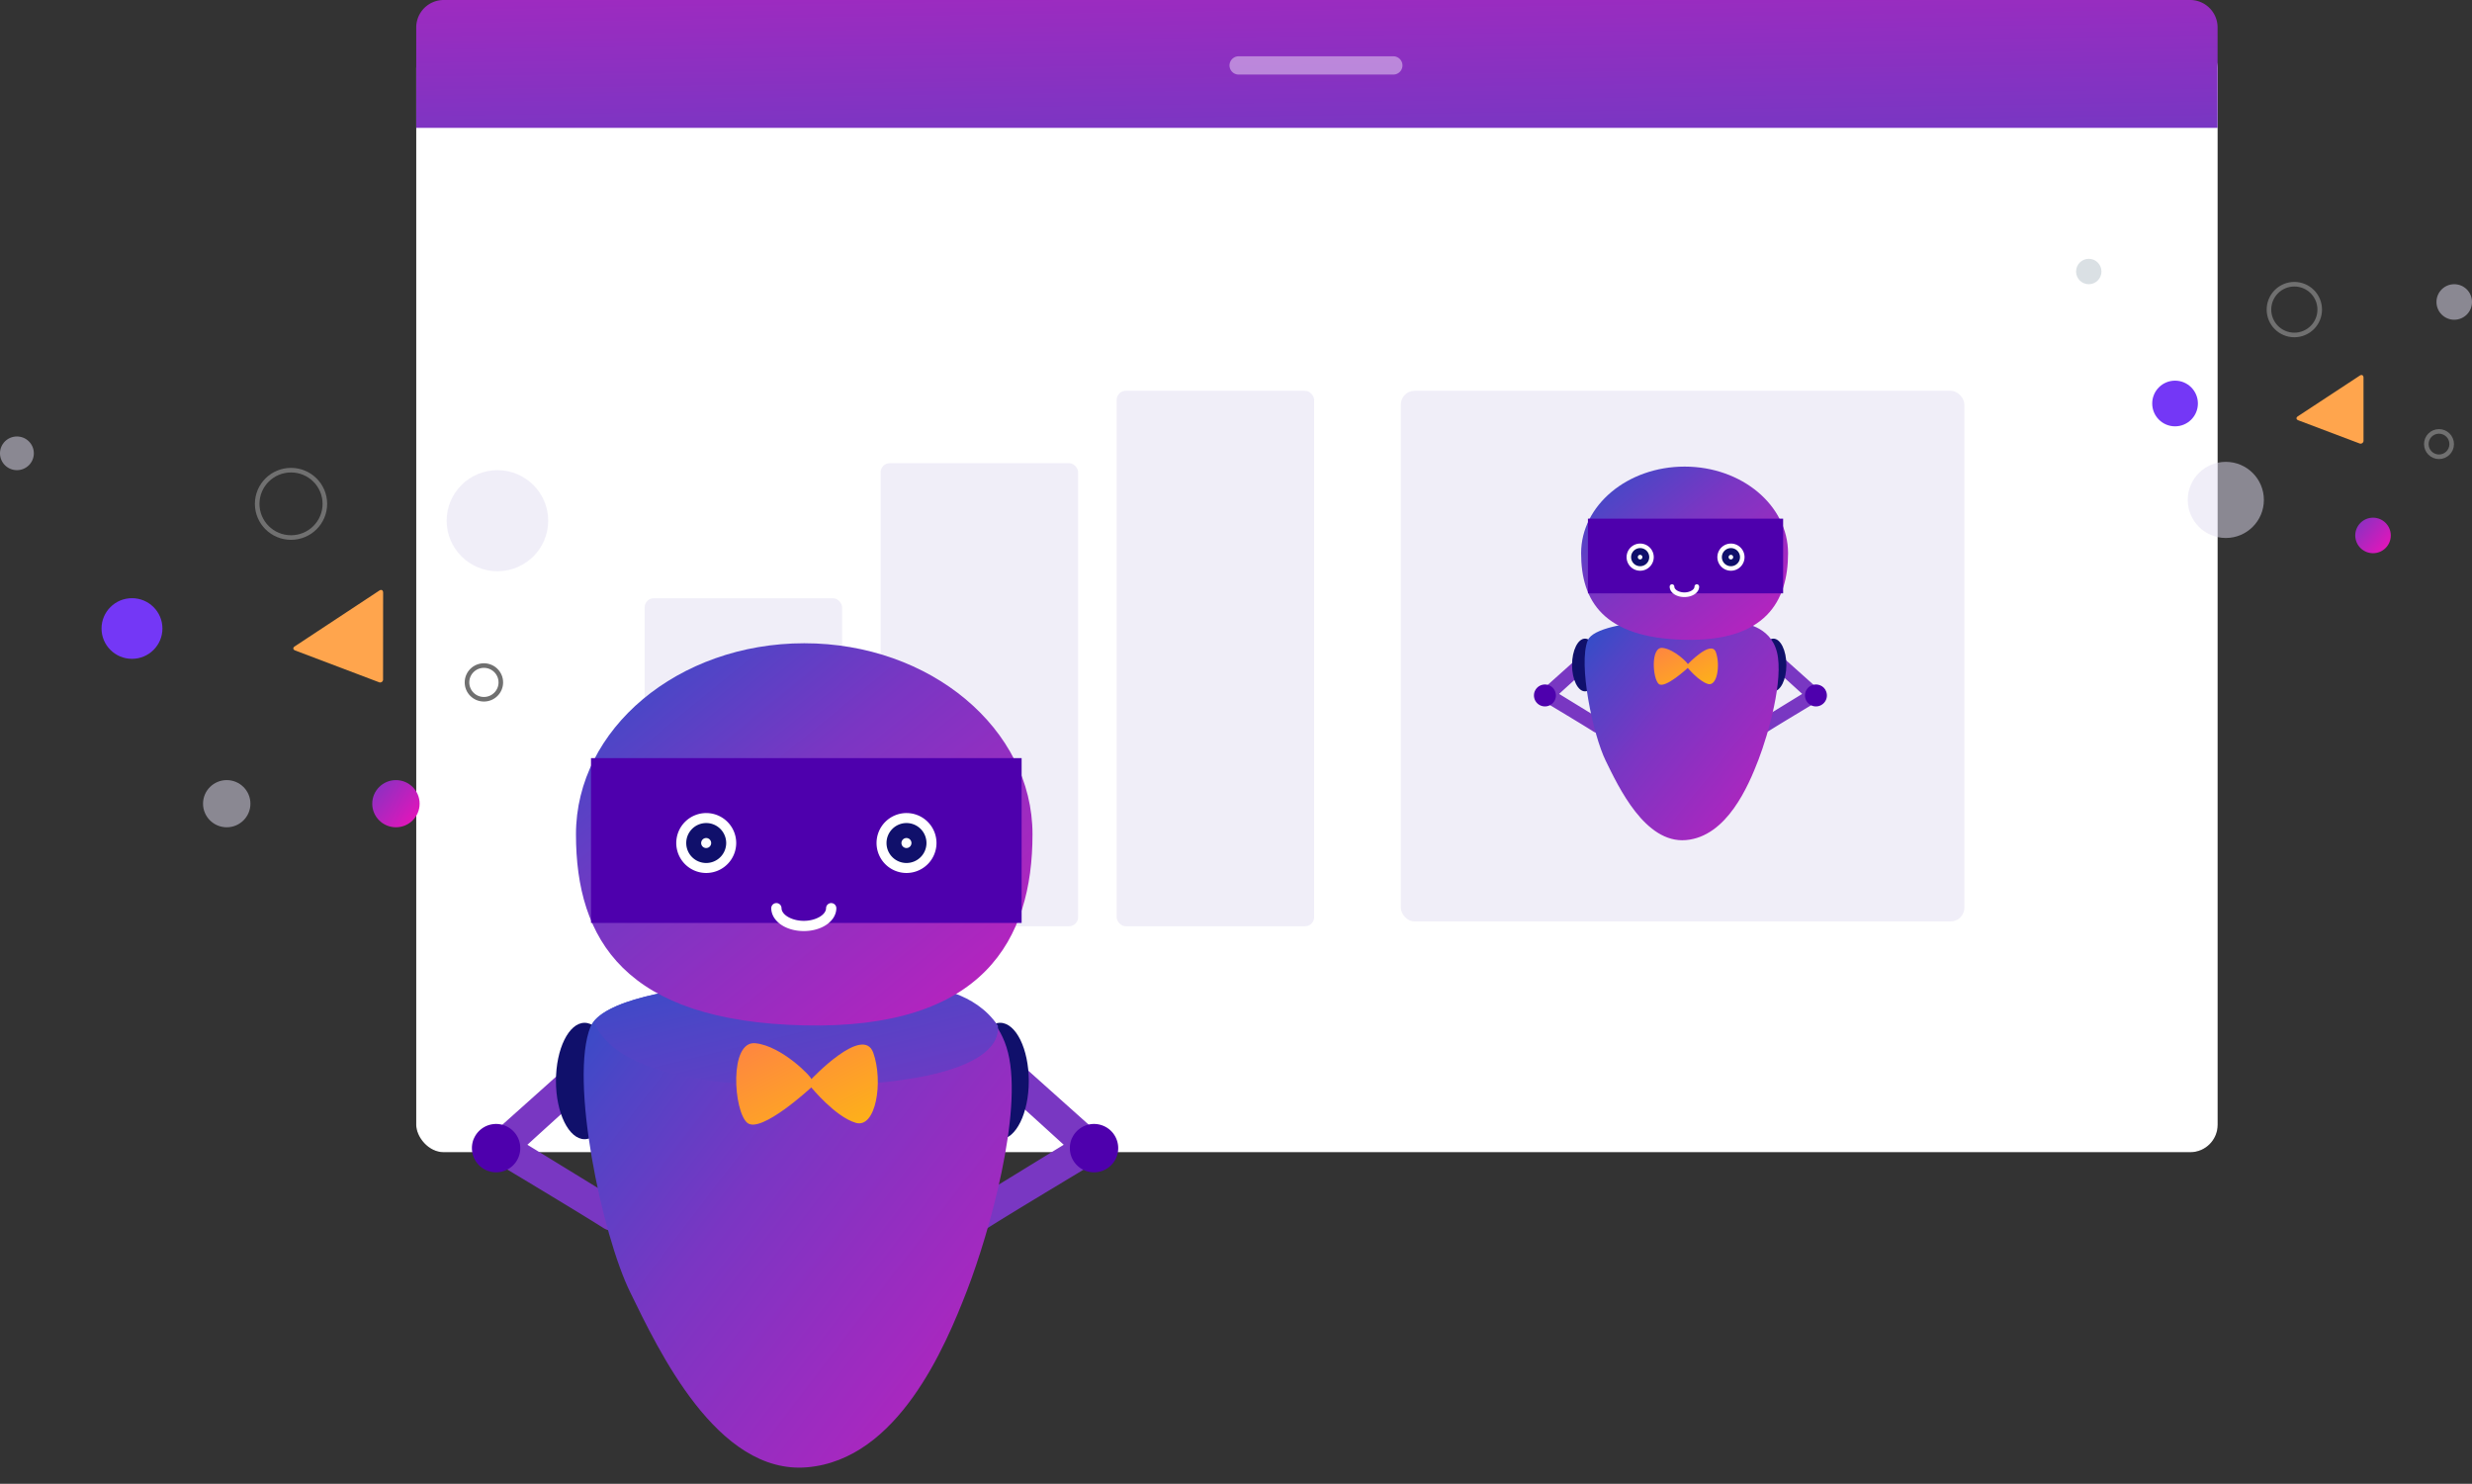 <svg xmlns="http://www.w3.org/2000/svg" xmlns:xlink="http://www.w3.org/1999/xlink" viewBox="0 0 540 324.177">
  <rect x="0" y="0" width="540" height="324.177" fill="#333333" stroke="none"/>
  <defs>
    <style>
      .cls-1, .cls-18 {
        fill: #fff;
      }

      .cls-2 {
        fill: rgba(227,222,242,0.5);
      }

      .cls-3 {
        fill: #e3def2;
        opacity: 0.5;
      }

      .cls-4 {
        fill: #7437f6;
      }

      .cls-5 {
        fill: #dae0e4;
      }

      .cls-10, .cls-6 {
        fill: none;
      }

      .cls-6 {
        stroke: #707070;
      }

      .cls-7 {
        fill: url(#linear-gradient);
      }

      .cls-8 {
        fill: #ffa54d;
      }

      .cls-10, .cls-11, .cls-12, .cls-13, .cls-14, .cls-15, .cls-16, .cls-18, .cls-8, .cls-9 {
        fill-rule: evenodd;
      }

      .cls-9 {
        fill: url(#linear-gradient-3);
      }

      .cls-10 {
        stroke: #fff;
        stroke-linecap: round;
        stroke-linejoin: round;
        stroke-width: 4px;
        opacity: 0.418;
      }

      .cls-11 {
        fill: #7937c2;
      }

      .cls-12, .cls-17 {
        fill: #4e00ad;
      }

      .cls-13 {
        fill: #10106b;
      }

      .cls-14 {
        fill: url(#linear-gradient-4);
      }

      .cls-15 {
        fill: url(#linear-gradient-5);
      }

      .cls-16 {
        fill: url(#linear-gradient-6);
      }
    </style>
    <linearGradient id="linear-gradient" x1="-2.699" y1="-2.461" x2="1" y2="0.811" gradientUnits="objectBoundingBox">
      <stop offset="0" stop-color="#005ccc"/>
      <stop offset="0.378" stop-color="#4111b1"/>
      <stop offset="0.575" stop-color="#5812ba"/>
      <stop offset="0.725" stop-color="#7a36c3"/>
      <stop offset="1" stop-color="#e614ba"/>
    </linearGradient>
    <linearGradient id="linear-gradient-3" x1="1.434" y1="4.794" x2="-0.114" y2="-2.33" gradientUnits="objectBoundingBox">
      <stop offset="0" stop-color="#005ccc"/>
      <stop offset="1" stop-color="#e614ba"/>
    </linearGradient>
    <linearGradient id="linear-gradient-4" x1="1.377" y1="1" x2="-0.08" y2="-0.51" gradientUnits="objectBoundingBox">
      <stop offset="0" stop-color="#005ccc"/>
      <stop offset="0.237" stop-color="#4f45c6"/>
      <stop offset="0.401" stop-color="#7a36c3"/>
      <stop offset="1" stop-color="#e614ba"/>
    </linearGradient>
    <linearGradient id="linear-gradient-5" x1="1.54" y1="1.912" x2="-0.991" y2="-4.089" xlink:href="#linear-gradient-4"/>
    <linearGradient id="linear-gradient-6" x1="0.08" y1="-0.093" x2="1.089" y2="1.331" gradientUnits="objectBoundingBox">
      <stop offset="0" stop-color="#fdb813"/>
      <stop offset="1" stop-color="#ff7054"/>
    </linearGradient>
  </defs>
  <g id="grow-direct-booking" transform="translate(-30 -50)">
    <g id="real-time-analytics">
      <g id="Group-36" transform="translate(30 50)">
        <g id="Rectangle">
          <rect id="Rectangle_80" data-name="Rectangle 80" width="393.518" height="242.859" rx="6" transform="translate(90.924 8.871)"/>
          <rect id="Rectangle_81" data-name="Rectangle 81" class="cls-1" width="393.518" height="242.859" rx="6" transform="translate(90.924 8.871)"/>
        </g>
        <rect id="Rectangle-22" class="cls-2" width="123.1" height="115.933" rx="3" transform="translate(306.007 85.38)"/>
        <rect id="Rectangle-21" class="cls-3" width="43.138" height="71.668" rx="2" transform="translate(140.821 130.699)"/>
        <rect id="Rectangle-21-Copy" class="cls-3" width="43.138" height="101.178" rx="2" transform="translate(192.376 101.189)"/>
        <rect id="Rectangle-21-Copy-2" data-name="Rectangle-21-Copy" class="cls-3" width="43.138" height="116.987" rx="2" transform="translate(243.931 85.38)"/>
        <g id="Group-18-Copy" transform="translate(453.511 56.55)">
          <circle id="Oval-6-Copy" class="cls-3" cx="8.316" cy="8.316" r="8.316" transform="translate(24.394 44.353)"/>
          <circle id="Oval-6-Copy-3" class="cls-4" cx="4.99" cy="4.99" r="4.99" transform="translate(16.632 26.612)"/>
          <circle id="Oval-6-Copy-5" class="cls-3" cx="3.881" cy="3.881" r="3.881" transform="translate(78.727 5.544)"/>
          <circle id="Oval-6-Copy-6" class="cls-5" cx="2.772" cy="2.772" r="2.772" transform="translate(0 0)"/>
          <circle id="Oval-6-Copy-7" class="cls-6" cx="2.772" cy="2.772" r="2.772" transform="translate(76.509 37.7)"/>
          <circle id="Oval-6-Copy-4" class="cls-7" cx="3.881" cy="3.881" r="3.881" transform="translate(60.986 56.55)"/>
          <circle id="Oval-6-Copy-2" class="cls-6" cx="5.544" cy="5.544" r="5.544" transform="translate(42.136 5.544)"/>
          <path id="Rectangle-15" class="cls-8" d="M51.712,24.706c.1-.543.494-.658.873-.256l11.067,11.74c.379.4.241.807-.3.9L49.875,39.469a.647.647,0,0,1-.8-.809Z" transform="translate(15.261 81.923) rotate(-80)"/>
        </g>
        <g id="Group-18" transform="translate(0 95.359)">
          <ellipse id="Oval-6-Copy-2-2" data-name="Oval-6-Copy" class="cls-3" cx="11.088" cy="11.04" rx="11.088" ry="11.04" transform="translate(97.577 7.36)"/>
          <ellipse id="Oval-6-Copy-3-2" data-name="Oval-6-Copy-3" class="cls-4" cx="6.653" cy="6.624" rx="6.653" ry="6.624" transform="translate(22.177 35.33)"/>
          <ellipse id="Oval-6-Copy-5-2" data-name="Oval-6-Copy-5" class="cls-3" cx="5.175" cy="5.152" rx="5.175" ry="5.152" transform="translate(44.353 75.075)"/>
          <ellipse id="Oval-6-Copy-6-2" data-name="Oval-6-Copy-6" class="cls-3" cx="3.696" cy="3.68" rx="3.696" ry="3.68" transform="translate(0 0)"/>
          <ellipse id="Oval-6-Copy-7-2" data-name="Oval-6-Copy-7" class="cls-6" cx="3.696" cy="3.68" rx="3.696" ry="3.68" transform="translate(102.012 50.05)"/>
          <ellipse id="Oval-6-Copy-4-2" data-name="Oval-6-Copy-4" class="cls-7" cx="5.175" cy="5.152" rx="5.175" ry="5.152" transform="translate(81.314 75.075)"/>
          <ellipse id="Oval-6-Copy-2-3" data-name="Oval-6-Copy-2" class="cls-6" cx="7.392" cy="7.36" rx="7.392" ry="7.36" transform="translate(56.181 7.36)"/>
          <path id="Rectangle-15-2" data-name="Rectangle-15" class="cls-8" d="M68.9,32.481c.1-.547.49-.672.88-.261l15.2,16.059c.382.4.242.809-.3.905L66.068,52.454a.65.65,0,0,1-.805-.817Z" transform="translate(20.55 108.975) rotate(-80)"/>
        </g>
        <g id="Group-17" transform="translate(90.924)">
          <path id="Rectangle-Copy" class="cls-9" d="M0,5.994A6,6,0,0,1,6,0h381.5a6,6,0,0,1,6,5.994V27.942H0Z"/>
          <path id="Line" class="cls-10" d="M179.656,14.292h33.786"/>
        </g>
        <g id="Group-7" transform="translate(103.09 140.534)">
          <path id="Combined-Shape" class="cls-11" d="M226.779,180.358l-18.614-16.651c-5.688-5.07-8.658,1.549-5.3,4.429,3.384,2.921,12.043,10.777,17.768,15.991l-19.321,11.849c-6.5,3.975-.978,8.708,2.751,6.316,4.055-2.585,15.36-9.392,21.892-13.312l.1.09a3.291,3.291,0,0,0,3.932-.32,3.489,3.489,0,0,0,1.183-3.064,3.261,3.261,0,0,0,.421-3.454c-1-2.425-4.354-2.155-4.354-2.155Z" transform="translate(-91.357 -74.561)"/>
          <path id="Combined-Shape-2" data-name="Combined-Shape" class="cls-12" d="M242.619,197.9a5.283,5.283,0,1,1,5.915,7.273,4.977,4.977,0,0,1-1.066.108A5.282,5.282,0,0,1,242.186,200a5.371,5.371,0,0,1,.408-2.069Z" transform="translate(-111.57 -89.694)"/>
          <path id="Combined-Shape-3" data-name="Combined-Shape" class="cls-11" d="M28.47,22.58,9.855,39.232C4.168,44.3,1.2,37.682,4.556,34.8,7.94,31.881,16.6,24.025,22.325,18.811L3,6.962c-6.5-3.975-.978-8.708,2.751-6.316,4.055,2.585,15.36,9.392,21.892,13.312l.1-.09a3.291,3.291,0,0,1,3.932.32,3.489,3.489,0,0,1,1.183,3.064,3.261,3.261,0,0,1,.421,3.454c-1,2.425-4.354,2.155-4.354,2.155Z" transform="translate(34.441 128.376) rotate(180)"/>
          <path id="Combined-Shape-4" data-name="Combined-Shape" class="cls-12" d="M.433,197.9a5.283,5.283,0,1,1,5.915,7.273,4.977,4.977,0,0,1-1.066.108A5.282,5.282,0,0,1,0,200a5.371,5.371,0,0,1,.408-2.069Z" transform="translate(0 -89.694)"/>
          <path id="Fill-18" class="cls-13" d="M6.253,0c3.456,0,6.253,5.7,6.253,12.7,0,7.028-2.8,12.728-6.253,12.728C2.817,25.423,0,19.723,0,12.7,0,5.7,2.817,0,6.253,0" transform="translate(121.646 108.348) rotate(180)"/>
          <path id="Fill-18-2" data-name="Fill-18" class="cls-13" d="M40.286-200.9c3.456,0,6.253,5.7,6.253,12.7,0,7.028-2.8,12.728-6.253,12.728-3.436,0-6.253-5.7-6.253-12.728,0-7,2.817-12.7,6.253-12.7" transform="translate(-15.678 283.822)"/>
          <path id="Fill-25" class="cls-14" d="M.291,86.373C-1.785,73,7.733,47.753,13.691,35.559,19.649,23.383,32.069,0,51.872,0S82.033,28.378,87.079,41.447c5.063,13.07,9.226,47.587,3.572,58.585-5.671,11-65.2,5.945-74.581,1.785C16.071,101.817,2.384,99.728.291,86.373Z" transform="translate(124.941 175.505) rotate(175)"/>
          <path id="Fill-31" class="cls-15" d="M13.755,19.573S4.439,18.158,0,10.142C-.05,1.484,18.076-2.591,52.606,1.754,80.724,5.291,86.614,14.234,87.778,18.6c-8.135,9.92-64.893,5.036-74.024.976" transform="translate(115.782 93.658) rotate(175)"/>
          <path id="Fill-37" class="cls-16" d="M.993,15.7C-1.235,9.45.387-.95,4.842.4c4.473,1.331,9.693,7.73,9.693,7.73S25.557-2.114,28.526.4c2.988,2.526,4.017,17.987-1.788,17.381-5.807-.589-12.506-7.562-12.2-7.865C14.536,9.912,3.221,21.93.993,15.7Z" transform="translate(88.667 105.166) rotate(180)"/>
          <path id="Fill-40" class="cls-14" d="M49.855,83.516c27.544,0,49.872-18.7,49.872-41.736C99.728,18.723,89.011.92,49.855.028,10.717-.848,0,18.723,0,41.78,0,64.82,22.329,83.516,49.855,83.516" transform="translate(122.457 83.516) rotate(180)"/>
          <rect id="Rectangle-2" data-name="Rectangle" class="cls-17" width="94.067" height="36.007" transform="translate(26.011 25.096)"/>
          <g id="Group-4" transform="translate(44.606 37.098)">
            <path id="Fill-45" class="cls-18" d="M6.563,0A6.547,6.547,0,1,1,0,6.538,6.558,6.558,0,0,1,6.563,0" transform="translate(13.126 13.093) rotate(180)"/>
            <path id="Fill-45-2" data-name="Fill-45" class="cls-13" d="M4.375,0A4.364,4.364,0,1,1,0,4.359,4.372,4.372,0,0,1,4.375,0" transform="translate(10.938 10.911) rotate(180)"/>
            <path id="Fill-45-3" data-name="Fill-45" class="cls-18" d="M1.094,0A1.093,1.093,0,1,1,0,1.092,1.094,1.094,0,0,1,1.094,0" transform="translate(7.657 7.642) rotate(180)"/>
            <path id="Fill-45-4" data-name="Fill-45" class="cls-18" d="M6.563,0A6.547,6.547,0,1,1,0,6.538,6.558,6.558,0,0,1,6.563,0" transform="translate(56.878 13.093) rotate(180)"/>
            <path id="Fill-45-5" data-name="Fill-45" class="cls-13" d="M4.375,0A4.364,4.364,0,1,1,0,4.359,4.372,4.372,0,0,1,4.375,0" transform="translate(54.69 10.911) rotate(180)"/>
            <path id="Fill-45-6" data-name="Fill-45" class="cls-18" d="M1.094,0A1.093,1.093,0,1,1,0,1.092,1.094,1.094,0,0,1,1.094,0" transform="translate(51.409 7.642) rotate(180)"/>
          </g>
          <path id="Fill-93-Copy" class="cls-18" d="M7.11,0C3.122,0,0,2.208,0,5.026a1.123,1.123,0,0,0,2.245,0c0-1.488,2.273-2.792,4.865-2.792s4.865,1.3,4.865,2.792a1.123,1.123,0,0,0,2.245,0C14.219,2.208,11.1,0,7.11,0" transform="translate(79.607 62.881) rotate(180)"/>
        </g>
        <g id="Group-7-2" data-name="Group-7" transform="translate(335.09 101.939)">
          <path id="Combined-Shape-5" data-name="Combined-Shape" class="cls-11" d="M211.214,170.239l-8.437-7.547c-2.578-2.3-3.924.7-2.4,2.008,1.534,1.324,5.458,4.885,8.054,7.248l-8.758,5.371c-2.945,1.8-.443,3.947,1.247,2.863,1.838-1.172,6.962-4.257,9.923-6.034l.045.041a1.491,1.491,0,0,0,1.782-.145,1.581,1.581,0,0,0,.536-1.389,1.478,1.478,0,0,0,.191-1.565c-.451-1.1-1.974-.977-1.974-.977Z" transform="translate(-149.832 -122.286)"/>
          <path id="Combined-Shape-6" data-name="Combined-Shape" class="cls-12" d="M242.382,196.149a2.394,2.394,0,1,1,2.681,3.3,2.256,2.256,0,0,1-.483.049,2.394,2.394,0,0,1-2.394-2.395,2.434,2.434,0,0,1,.185-.938Z" transform="translate(-182.983 -147.104)"/>
          <path id="Combined-Shape-7" data-name="Combined-Shape" class="cls-11" d="M12.9,10.235,4.467,17.782c-2.578,2.3-3.925-.7-2.4-2.008C3.6,14.451,7.524,10.89,10.119,8.526L1.361,3.156C-1.584,1.354.918-.791,2.608.293,4.446,1.464,9.57,4.55,12.531,6.326l.045-.041a1.491,1.491,0,0,1,1.782.145,1.581,1.581,0,0,1,.536,1.389,1.478,1.478,0,0,1,.191,1.565c-.451,1.1-1.974.977-1.974.977Z" transform="translate(15.611 58.188) rotate(180)"/>
          <path id="Combined-Shape-8" data-name="Combined-Shape" class="cls-12" d="M.2,196.149a2.394,2.394,0,1,1,2.681,3.3,2.256,2.256,0,0,1-.483.049A2.394,2.394,0,0,1,0,197.1a2.434,2.434,0,0,1,.185-.938Z" transform="translate(0 -147.104)"/>
          <path id="Fill-18-3" data-name="Fill-18" class="cls-13" d="M2.834,0C4.4,0,5.669,2.583,5.669,5.754S4.4,11.523,2.834,11.523,0,8.94,0,5.754,1.277,0,2.834,0" transform="translate(55.137 49.11) rotate(180)"/>
          <path id="Fill-18-4" data-name="Fill-18" class="cls-13" d="M36.867-200.9c1.566,0,2.834,2.583,2.834,5.754s-1.268,5.769-2.834,5.769-2.834-2.583-2.834-5.769,1.277-5.754,2.834-5.754" transform="translate(-25.713 238.484)"/>
          <path id="Fill-25-2" data-name="Fill-25" class="cls-14" d="M.132,39.149c-.941-6.061,3.374-17.5,6.074-23.031S14.535,0,23.511,0,37.182,12.862,39.469,18.786s4.182,21.569,1.619,26.554-29.551,2.695-33.8.809C7.284,46.149,1.081,45.2.132,39.149Z" transform="translate(56.631 79.549) rotate(175)"/>
          <path id="Fill-31-2" data-name="Fill-31" class="cls-15" d="M6.234,8.872A9.309,9.309,0,0,1,0,4.6C-.023.673,8.193-1.174,23.844.8,36.589,2.4,39.258,6.452,39.786,8.429c-3.687,4.5-29.413,2.283-33.552.443" transform="translate(52.479 42.451) rotate(175)"/>
          <path id="Fill-37-2" data-name="Fill-37" class="cls-16" d="M.45,7.115C-.56,4.283.175-.431,2.195.18s4.393,3.5,4.393,3.5,5-4.641,6.341-3.5,1.821,8.153-.811,7.878S6.451,4.63,6.588,4.493C6.588,4.493,1.46,9.94.45,7.115Z" transform="translate(40.189 47.667) rotate(180)"/>
          <path id="Fill-40-2" data-name="Fill-40" class="cls-14" d="M22.6,37.854c12.484,0,22.605-8.474,22.605-18.917S40.345.417,22.6.013,0,8.486,0,18.937,10.121,37.854,22.6,37.854" transform="translate(55.505 37.854) rotate(180)"/>
          <rect id="Rectangle-3" data-name="Rectangle" class="cls-17" width="42.637" height="16.32" transform="translate(11.79 11.375)"/>
          <g id="Group-4-2" data-name="Group-4" transform="translate(20.218 16.815)">
            <path id="Fill-45-7" data-name="Fill-45" class="cls-18" d="M2.975,0A2.967,2.967,0,1,1,0,2.963,2.972,2.972,0,0,1,2.975,0" transform="translate(5.949 5.935) rotate(180)"/>
            <path id="Fill-45-8" data-name="Fill-45" class="cls-13" d="M1.983,0A1.978,1.978,0,1,1,0,1.976,1.982,1.982,0,0,1,1.983,0" transform="translate(4.958 4.946) rotate(180)"/>
            <path id="Fill-45-9" data-name="Fill-45" class="cls-18" d="M.5,0A.5.5,0,1,1,0,.495.5.5,0,0,1,.5,0" transform="translate(3.47 3.464) rotate(180)"/>
            <path id="Fill-45-10" data-name="Fill-45" class="cls-18" d="M2.975,0A2.967,2.967,0,1,1,0,2.963,2.972,2.972,0,0,1,2.975,0" transform="translate(25.78 5.935) rotate(180)"/>
            <path id="Fill-45-11" data-name="Fill-45" class="cls-13" d="M1.983,0A1.978,1.978,0,1,1,0,1.976,1.982,1.982,0,0,1,1.983,0" transform="translate(24.789 4.946) rotate(180)"/>
            <path id="Fill-45-12" data-name="Fill-45" class="cls-18" d="M.5,0A.5.5,0,1,1,0,.495.5.5,0,0,1,.5,0" transform="translate(23.301 3.464) rotate(180)"/>
          </g>
          <path id="Fill-93-Copy-2" data-name="Fill-93-Copy" class="cls-18" d="M3.223,0C1.415,0,0,1,0,2.278a.509.509,0,0,0,1.018,0c0-.674,1.03-1.266,2.2-1.266s2.2.591,2.2,1.266a.509.509,0,0,0,1.018,0C6.445,1,5.03,0,3.223,0" transform="translate(36.083 28.501) rotate(180)"/>
        </g>
      </g>
    </g>
  </g>
</svg>
